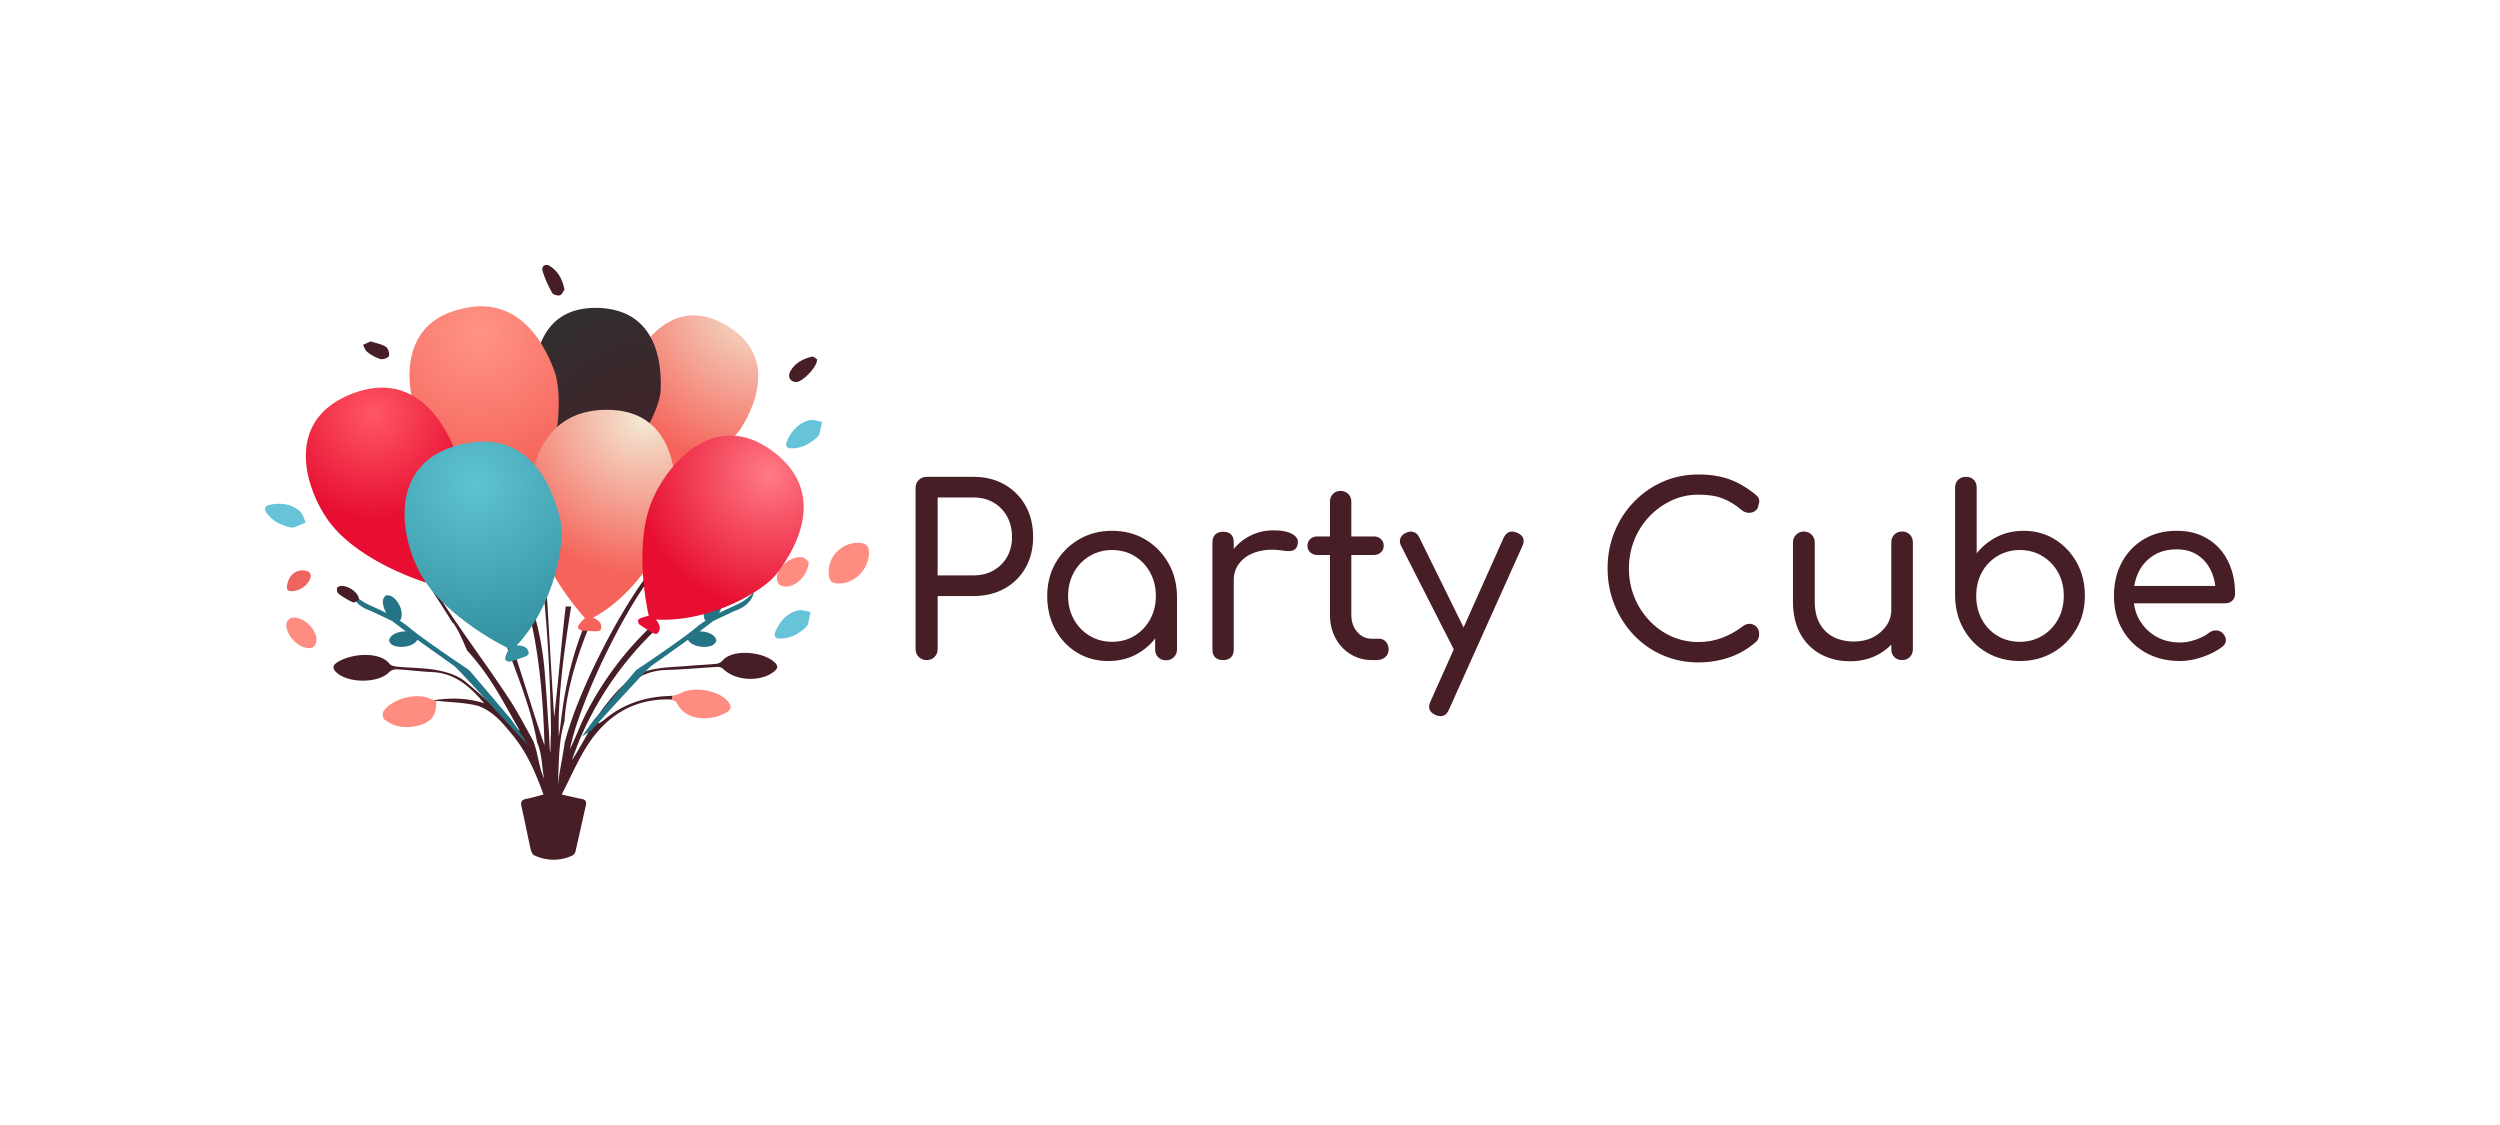 <svg viewBox="-32.045 138.925 660.539 297.15" xmlns="http://www.w3.org/2000/svg"> <svg style="overflow: visible;" preserveAspectRatio="xMinYMin" x="37.955" y="208.925" width="159.591" height="157.15" viewBox="26.593 8.301 398.063 391.976" id="Layer_1" xmlns:xlink="http://www.w3.org/1999/xlink" xmlns="http://www.w3.org/2000/svg"><radialGradient style="" gradientUnits="userSpaceOnUse" r="114.11" cy="30.12" cx="354.11" id="radial-gradient"><stop stop-color="#f3ecd6" offset="0"></stop><stop stop-color="#f5635a" offset="1"></stop></radialGradient><radialGradient style="" gradientUnits="userSpaceOnUse" r="153.29" cy="160.84" cx="293.69" id="radial-gradient-2"><stop stop-color="#471e25" offset="0"></stop><stop stop-color="#303030" offset="1"></stop></radialGradient><radialGradient style="" gradientUnits="userSpaceOnUse" r="97.05" cy="52.98" cx="167.87" id="radial-gradient-3"><stop stop-color="#ff9485" offset="0"></stop><stop stop-color="#f5635a" offset="1"></stop></radialGradient><radialGradient style="" xlink:href="#radial-gradient" r="105.76" cy="107.76" cx="276.75" id="radial-gradient-4"></radialGradient><radialGradient style="" gradientUnits="userSpaceOnUse" r="69.38" cy="106.63" cx="98.3" id="radial-gradient-5"><stop stop-color="#ff5764" offset="0"></stop><stop stop-color="#e70e31" offset="1"></stop></radialGradient><radialGradient style="" gradientUnits="userSpaceOnUse" r="88.83" cy="146.16" cx="359.19" id="radial-gradient-6"><stop stop-color="#ff7a85" offset="0"></stop><stop stop-color="#e70e31" offset="1"></stop></radialGradient><radialGradient style="" gradientUnits="userSpaceOnUse" r="110.66" cy="152.45" cx="165.31" id="radial-gradient-7"><stop stop-color="#5fc3d0" offset="0"></stop><stop stop-color="#3290a0" offset="1"></stop></radialGradient><path style="fill: #471e25;" d="M402.84,160.31a.19.19,0,0,1,0,.08l.09,0Z" class="cls-1"></path><path style="fill: #ff8c81;" d="M134.69,293.83c-9.16-3.59-24.29.5-29.89,8.49-.84,1.21-.68,4.58.29,5.36,7.22,5.78,15.5,6.33,24.1,3.75,6.94-2.09,10.75-6.61,10.2-15.38-.36-.35-.74-.69-1.13-1A14.17,14.17,0,0,1,134.69,293.83Z" class="cls-2"></path><path style="fill: #ff8c81;" d="M298,296.91c5.43,11.89,22.07,12.41,32.56,6.44,3.64-2.07,3.83-4.39.92-7.68-6.27-7.07-21.81-9.75-30.18-5.47a20.46,20.46,0,0,1-6.21,2c-.17.89-.36,1.79-.55,2.7C296,295.28,297.57,296,298,296.91Z" class="cls-2"></path><path style="fill: #471e25;" d="M362.94,270.66c-7.27-7.62-28.35-9.65-35-1.37a6.67,6.67,0,0,1-4.23,1.92c-5.79.57-11.63.76-17.43,1.28-8.76.8-17.77.71-26.18,2.89-13.4,3.47-22,14-30.15,24.37-5.48,7-15.79,27.48-21,34.84,0-.54,5.26-14,5.37-14.26.52-1.23,1.11-2.42,1.66-3.63A216.81,216.81,0,0,1,285,247.9c-1-.79-2-1.55-3-2.29a213.14,213.14,0,0,0-44.5,59.67c-2.85,5.7-7,16.51-9.95,22.15,6.65-31.48,33.42-86.7,52.67-112.55-.63-.56-1.25-1.16-1.85-1.8-19.72,26.31-45.8,77.3-53.95,109.15l-.09-.78c-1.17,10.21-3.8,20.42-4.73,30.62.81-14.67.3-29.34,4.42-42.94,1.56-29.19,17.34-72.59,38.26-104.46,0-.84-.09-1.67-.17-2.51-3.8,5.83-7.59,11.66-11.32,17.53-15.84,24.93-24,52.5-28.11,81.5-.41,2.95-1.83,14.47-2.38,18.05-1-26.45,4.07-60.48,8.12-85.93a12.87,12.87,0,0,1-3.56,0c0,.19-.07.38-.09.56-2.75,22.78-5.37,54.43-7.58,72.38-1.8-28.24-4.07-69.62-6.17-102.53a14.12,14.12,0,0,0-3-.53,1077,1077,0,0,1,7.1,114.19c-.43,0-.15,27.08-1.28.09-.91-13.24-1.69-26.49-2.77-39.71a197.18,197.18,0,0,0-10.83-51.37c-.8.63-1.58,1.26-2.32,1.91,9.32,29.21,12.15,68.09,12.91,96.58-7.23-20.61-16.31-51.57-24.08-73.69a28.45,28.45,0,0,1-3.09,1.86c8,23.13,18.05,45.64,22.3,70,3.42,7.43,3,16.44,4.68,24-3.69-8.3-4-16.6-7.15-24.91-5.34-9.7-10.38-19.31-16.31-28.34-11.78-17.94-24.55-35.23-36.6-53-6.67-9.82-13-19.9-19.34-29.93a16,16,0,0,0-2.33-.47L150.21,244a.82.82,0,0,1,.5.33c3.93,5.49,6.38,11.88,9.1,18,2.67,3,5.26,6,7.76,9.21,11,14,18.88,29.84,27.1,43.94-11.43-10.46-23.28-22.15-36.12-32.65-4.85-4-11.77-6.17-18.09-7.39-8.61-1.66-17.56-1.52-26.34-2.35-1.88-.18-4.42-.64-5.41-1.92-6.49-8.47-25.91-6.9-34.92-.64-2.41,1.67-2.73,3.47-.61,5.77,7.18,7.79,28,8,35.19.43a7.12,7.12,0,0,1,5-1.94c7.81.42,15.59,1.49,23.4,1.83,15.19.67,25.14,9.8,34.32,20.54-10.61-3.37-21.28-3.72-32.11-2.14a3.85,3.85,0,0,1-.68,0c.39.33.77.67,1.13,1,0-.15,0-.3,0-.45,8.94.89,17.43,1.09,25.6,2.81,4.63,1,9.23,3.84,12.93,6.94,4.56,3.8,8.36,8.57,12.15,13.21,9.27,11.34,14.9,24.6,20.07,38.8-4,1-7.45,2.13-11,2.76-3.09.54-4.29,1.68-3.53,5,2.14,9.41,3.95,18.89,6.06,28.3.32,1.47,1.22,3.43,2.4,4a29.27,29.27,0,0,0,25.1.12,4.14,4.14,0,0,0,2-2.5c2.38-10.21,4.6-20.45,6.9-30.68.55-2.45-.3-3.69-2.85-4.15-3.88-.7-7.71-1.68-13.09-2.88,6.11-11.75,10.91-23.35,17.75-33.59,12.36-18.5,29.71-29.35,52.72-29.07a8.55,8.55,0,0,1,1.91.26c.19-.91.38-1.81.55-2.7a17.5,17.5,0,0,1-1.75.16c-16.2.5-30.76,5.22-43.26,15.78a33.62,33.62,0,0,1-3.43,2.3l-1.13-1.16c6.56-7.67,12.89-15.56,19.77-22.93s15.67-10.8,25.89-11.11c11.15-.35,22.28-1.38,33.42-2a5.61,5.61,0,0,1,3.88,1.18c7.95,8.17,25.1,9,33.92,1.62C364.44,274.34,364.94,272.75,362.94,270.66Z" class="cls-1"></path><path style="fill: #ff8c81;" d="M398.06,210.63c-.1-11.26,10.13-20.36,21.35-19.12,3.72.41,5.07,2.51,5.23,6,.44,10.13-8.18,19.91-18.35,20.68C400.12,218.64,398.12,216.81,398.06,210.63Z" class="cls-2"></path><path style="fill: #67c4d8; fill-opacity: 1;" d="M390.58,121.81c-4.56,4.23-9.72,7.07-16,7.38-4.25.21-5.51-1.41-3.73-5.31,2.94-6.45,7.55-11.52,14.59-13.29,2.52-.64,5.51.65,8.29,1.06-.56,2.73-1.05,5.49-1.73,8.2C391.82,120.6,391.05,121.19,390.58,121.81Z" class="cls-3"></path><path style="fill: #67c4d8; fill-opacity: 1;" d="M43.35,181.24c-6.08-1.33-11.35-3.93-15.2-8.9-2.6-3.36-2-5.33,2.22-6.1,7-1.28,13.78-.39,19.26,4.37,2,1.71,2.62,4.9,3.87,7.41-2.57,1.11-5.11,2.28-7.72,3.27A6.65,6.65,0,0,1,43.35,181.24Z" class="cls-3"></path><path style="fill: #67c4d8; fill-opacity: 1;" d="M383,247.18c-4.57,4.22-9.72,7.06-16,7.38-4.24.21-5.5-1.42-3.73-5.31,2.94-6.46,7.56-11.53,14.6-13.3,2.51-.63,5.51.65,8.29,1.06-.56,2.74-1.05,5.5-1.73,8.2C384.2,246,383.43,246.56,383,247.18Z" class="cls-3"></path><path style="fill: #ef6360;" d="M41.3,218.93c1.27-6.24,5.3-9.66,10.94-9.29,4.23.28,5.77,3,3.6,6.61a13.92,13.92,0,0,1-10.71,7C41.64,223.67,40.59,222.38,41.3,218.93Z" class="cls-4"></path><path style="fill: #ff8c81;" d="M384.93,204c-.19,8.34-7.88,16.09-14.63,16.27-4.52.12-6.83-2.42-6.23-6.85C365,206.58,374.18,199.62,381,201,382.7,201.37,384.1,203.35,384.93,204Z" class="cls-2"></path><path style="fill: #ff8c81;" d="M60.52,255c.08,4.26-2.07,6.32-6.08,5.8-6.73-.88-14-8.88-13.8-15.7.06-1.52,2-4,3.41-4.28C51.13,239.47,60.37,247.68,60.52,255Z" class="cls-2"></path><path style="fill: #247485; fill-opacity: 1;" d="M116.74,238.31c.06,3.67-1.29,5.44-3.79,5-4.21-.75-8.79-7.64-8.63-13.51,0-1.32,1.25-3.46,2.13-3.69C110.88,224.94,116.65,232,116.74,238.31Z" class="cls-5"></path><path style="fill: #247485; fill-opacity: 1;" d="M123.48,250.49c3.45,1.25,4.63,3.14,3.32,5.32-2.2,3.66-10.27,5.49-15.7,3.26-1.21-.5-2.79-2.4-2.69-3.3C108.9,251.22,117.57,248.33,123.48,250.49Z" class="cls-5"></path><path style="fill: #471e25;" d="M224,24.57c-.78,1-1.62,3.33-3,3.75s-4.43-.4-5.09-1.59a74.37,74.37,0,0,1-6.35-14.39c-1-3.28,1.94-5.16,4.84-3.31C219.66,12.41,222.61,17.48,224,24.57Z" class="cls-1"></path><path style="fill: #471e25;" d="M390.56,70.57c-.1,5.31-9.81,14.93-13.88,14.92-3.77,0-5.85-3.43-3.9-7,3.05-5.61,8.39-8.33,14.31-9.75C388.18,68.45,389.73,70.09,390.56,70.57Z" class="cls-1"></path><path style="fill: #471e25;" d="M96.23,58.69c3.61,1.18,7.18,1.73,10,3.52,1.51,1,2.55,4.25,2.11,6.07-.28,1.16-4,2.52-5.65,2.06a26.83,26.83,0,0,1-8.59-4.65c-1.37-1-2-3.09-2.9-4.69Z" class="cls-1"></path><path style="fill: #247485; fill-opacity: 1;" d="M83.62,223.71A32,32,0,0,0,94.53,232c7.16,3.39,18.45,7.9,27.86,15.81s38.78,27.48,38.78,27.48L189,308,200.32,325l-9.41-9.79S154,274.54,151.38,272.66s-30.12-21.46-30.12-21.46l-10.91-8.29L96,236.14S85.12,233.13,83.62,223.71Z" class="cls-5"></path><path style="fill: #247485; fill-opacity: 1;" d="M315.71,238.31c0,3.67,1.29,5.44,3.8,5,4.2-.75,8.78-7.64,8.62-13.51,0-1.32-1.25-3.46-2.13-3.69C321.58,224.94,315.8,232,315.71,238.31Z" class="cls-5"></path><path style="fill: #247485; fill-opacity: 1;" d="M309,250.49c-3.46,1.25-4.63,3.14-3.32,5.32,2.2,3.66,10.26,5.49,15.69,3.26,1.22-.5,2.79-2.4,2.69-3.3C323.55,251.22,314.89,248.33,309,250.49Z" class="cls-5"></path><path style="fill: url(#radial-gradient);" d="M275.83,147.37s3.37,2.87,2.68,5.62-1.93,2.71-4.47,1.57-7.23-3.66-7.23-3.66-1.69-2-.24-3.08a23.93,23.93,0,0,1,5.09-2.14s-13.33-36.32-5.5-63.43c6-20.84,29-55.12,64.48-34.15,36.64,21.65,15.64,58.19,9.73,67.79S306.88,146.05,275.83,147.37Z" class="cls-6"></path><path style="fill: url(#radial-gradient-2);" d="M246.37,150s4.35.87,5.08,3.61-.36,3.3-3.13,3.54-8.1.33-8.1.33-2.47-.95-1.71-2.57a24,24,0,0,1,3.39-4.36s-29.33-25.21-35.7-52.7c-4.91-21.13-1.56-62.26,39.65-61.24,42.55,1.05,42,43.18,41.54,54.44S272.85,133.68,246.37,150Z" class="cls-7"></path><path style="fill: url(#radial-gradient-3);" d="M202.44,160.49s5.06-1.11,7.12,1.48,1.16,3.71-1.69,5.26-8.51,4.14-8.51,4.14-3.08.13-3-2a27.83,27.83,0,0,1,1.59-6.24s-43.15-13.28-62.81-39.7c-15.11-20.31-24.78-70.11,13.81-84,46.73-16.86,63.68,26.5,68.42,38.77S223.15,130.7,202.44,160.49Z" class="cls-8"></path><path style="fill: #247485; fill-opacity: 1;" d="M348.84,223.71A32.11,32.11,0,0,1,337.92,232c-7.15,3.39-18.45,7.9-27.86,15.81s-38.78,27.48-38.78,27.48L243.43,308,235.52,319l6-3.76s36.9-40.66,39.53-42.54l30.12-21.46,10.92-8.29,14.3-6.77S347.33,233.13,348.84,223.71Z" class="cls-5"></path><path style="fill: url(#radial-gradient-4);" d="M242.67,240.84s4.9,1.51,5.46,4.9-.75,3.95-3.95,3.95-9.32-.47-9.32-.47-2.73-1.41-1.69-3.29a28.09,28.09,0,0,1,4.33-4.9s-31.06-33.6-35.58-67.48c-3.47-26.05,4.8-70.87,51.67-69.74s44.61,52.52,42.92,66.07S274.67,224,242.67,240.84Z" class="cls-9"></path><path style="fill: url(#radial-gradient-5);" d="M131.77,217.6c2.51-.54,5-1,7.56-1.49.66-.28,1.32-.56,2-.81a1.14,1.14,0,0,1,1.13.25l.3-.05c-2.33-1.68-6.38-.8-6.38-.8,20.71-29.79,21.09-69.94,16.34-82.21S128.85,74.9,82.85,93.65c-44.55,18.16-28.92,63.72-13.81,84,19.66,26.42,62.81,39.69,62.81,39.69Z" class="cls-10"></path><path style="fill: url(#radial-gradient-6);" d="M284.19,242s3.55,3.77,2.38,6.94-2.61,3-5.42,1.34-7.94-5.14-7.94-5.14-1.7-2.58.13-3.66a28.45,28.45,0,0,1,6.21-1.95s-10.7-44.35,2-75.44c9.78-23.91,41.11-61.75,79.69-33,39.84,29.7,10.51,70.42,2.34,81.07S320.57,244,284.19,242Z" class="cls-11"></path><path style="fill: url(#radial-gradient-7);" d="M192.49,259.09s5.36-.4,7.1,2.57.64,4-2.52,5.16-9.36,3-9.36,3-3.19-.32-2.82-2.46,2.55-6.18,2.55-6.18-42.42-20-58.75-50.08c-12.55-23.12-21.92-72.28,26.58-84.4,50.08-12.51,63.06,36.92,66.13,50.24S218.18,231.5,192.49,259.09Z" class="cls-12"></path><path style="fill: #471e25;" d="M88.57,228.92c-1,.47-2.92,2.16-3.95,1.73A48.58,48.58,0,0,1,75,224.91a4.08,4.08,0,0,1-.78-3.91c.45-.84,2.51-1.29,3.78-1.14C82.8,220.4,88.62,224.82,88.57,228.92Z" class="cls-1"></path></svg> <svg style="overflow: visible;" width="348.63" height="63.86" x="209.864" viewBox="6.2 5.58 348.63 63.86" y="264.289"><g style="" fill-opacity="1" fill="#471e25"><path transform="translate(0, 0)" d="M9.11 54.62L9.11 54.62Q7.87 54.62 7.04 53.78Q6.20 52.95 6.20 51.71L6.20 51.71L6.20 9.11Q6.20 7.87 7.04 7.04Q7.87 6.20 9.11 6.20L9.11 6.20L21.51 6.20Q26.16 6.20 29.73 8.25Q33.29 10.29 35.28 13.86Q37.26 17.42 37.26 22.13L37.26 22.13Q37.26 26.66 35.28 30.19Q33.29 33.73 29.73 35.71Q26.16 37.70 21.51 37.70L21.51 37.70L12.03 37.70L12.03 51.71Q12.03 52.95 11.22 53.78Q10.42 54.62 9.11 54.62ZM12.03 11.66L12.03 32.24L21.51 32.24Q24.49 32.24 26.78 30.94Q29.08 29.64 30.38 27.34Q31.68 25.05 31.68 22.13L31.68 22.13Q31.68 19.03 30.38 16.68Q29.08 14.32 26.78 12.99Q24.49 11.66 21.51 11.66L21.51 11.66L12.03 11.66ZM57.16 54.87L57.16 54.87Q52.51 54.87 48.86 52.64Q45.20 50.41 43.09 46.50Q40.98 42.59 40.98 37.70L40.98 37.70Q40.98 32.74 43.24 28.86Q45.51 24.99 49.38 22.72Q53.26 20.46 58.09 20.46L58.09 20.46Q62.99 20.46 66.84 22.72Q70.68 24.99 72.94 28.89Q75.21 32.80 75.27 37.70L75.27 37.70L73.04 38.25Q73.04 42.97 70.93 46.75Q68.82 50.53 65.25 52.70Q61.69 54.87 57.16 54.87ZM58.09 49.79L58.09 49.79Q61.44 49.79 64.05 48.20Q66.65 46.62 68.17 43.87Q69.69 41.11 69.69 37.70L69.69 37.70Q69.69 34.22 68.17 31.46Q66.65 28.71 64.05 27.13Q61.44 25.54 58.09 25.54L58.09 25.54Q54.87 25.54 52.20 27.13Q49.54 28.71 48.02 31.46Q46.50 34.22 46.50 37.70L46.50 37.70Q46.50 41.11 48.02 43.87Q49.54 46.62 52.20 48.20Q54.87 49.79 58.09 49.79ZM72.35 54.68L72.35 54.68Q71.11 54.68 70.31 53.88Q69.50 53.07 69.50 51.83L69.50 51.83L69.50 41.91L70.68 35.96L75.27 37.70L75.27 51.83Q75.27 53.07 74.43 53.88Q73.59 54.68 72.35 54.68ZM90.27 33.54L87.23 33.54Q87.36 29.76 89.19 26.78Q91.02 23.81 94.05 22.07Q97.09 20.34 100.75 20.34L100.75 20.34Q104.16 20.34 105.86 21.39Q107.57 22.44 107.14 24.06L107.14 24.06Q106.95 24.99 106.39 25.39Q105.83 25.79 105.09 25.82Q104.35 25.85 103.48 25.73L103.48 25.73Q99.70 25.11 96.72 25.92Q93.74 26.72 92.01 28.71Q90.27 30.69 90.27 33.54L90.27 33.54ZM87.42 54.62L87.42 54.62Q86.12 54.62 85.37 53.91Q84.63 53.20 84.63 51.83L84.63 51.83L84.63 23.50Q84.63 22.20 85.37 21.45Q86.12 20.71 87.42 20.71L87.42 20.71Q88.85 20.71 89.56 21.42Q90.27 22.13 90.27 23.50L90.27 23.50L90.27 51.83Q90.27 53.13 89.56 53.88Q88.85 54.62 87.42 54.62ZM127.97 54.62L126.79 54.62Q123.63 54.62 121.09 53.04Q118.54 51.46 117.12 48.76Q115.69 46.07 115.69 42.59L115.69 42.59L115.69 12.77Q115.69 11.53 116.47 10.73Q117.24 9.92 118.48 9.92L118.48 9.92Q119.72 9.92 120.53 10.73Q121.33 11.53 121.33 12.77L121.33 12.77L121.33 42.59Q121.33 45.38 122.88 47.18Q124.43 48.98 126.79 48.98L126.79 48.98L128.71 48.98Q129.77 48.98 130.48 49.79Q131.19 50.59 131.19 51.83L131.19 51.83Q131.19 53.07 130.29 53.85Q129.39 54.62 127.97 54.62L127.97 54.62ZM127.29 26.85L112.34 26.85Q111.23 26.85 110.48 26.16Q109.74 25.48 109.74 24.43L109.74 24.43Q109.74 23.31 110.48 22.63Q111.23 21.95 112.34 21.95L112.34 21.95L127.29 21.95Q128.40 21.95 129.15 22.63Q129.89 23.31 129.89 24.43L129.89 24.43Q129.89 25.48 129.15 26.16Q128.40 26.85 127.29 26.85L127.29 26.85ZM144.89 69.44L144.89 69.44Q144.34 69.44 143.59 69.13L143.59 69.13Q141.11 68.01 142.23 65.60L142.23 65.60L161.57 22.32Q162.69 19.96 165.11 20.96L165.11 20.96Q167.65 22.01 166.53 24.49L166.53 24.49L147.13 67.70Q146.38 69.44 144.89 69.44ZM152.09 53.38L152.09 53.38Q150.97 53.88 150.04 53.51Q149.11 53.13 148.55 52.08L148.55 52.08L134.48 24.43Q133.92 23.37 134.32 22.38Q134.73 21.39 135.84 20.96L135.84 20.96Q136.90 20.46 137.86 20.80Q138.82 21.14 139.31 22.26L139.31 22.26L152.89 49.85Q153.51 50.96 153.33 51.92Q153.14 52.89 152.09 53.38ZM213.03 55.24L213.03 55.24Q208.01 55.24 203.64 53.35Q199.27 51.46 196.01 48.05Q192.76 44.64 190.90 40.11Q189.04 35.59 189.04 30.38L189.04 30.38Q189.04 25.23 190.87 20.74Q192.70 16.24 195.98 12.83Q199.27 9.42 203.61 7.50Q207.95 5.58 213.03 5.58L213.03 5.58Q217.68 5.58 221.22 6.85Q224.75 8.12 228.22 10.97L228.22 10.97Q228.72 11.35 228.94 11.81Q229.15 12.28 229.12 12.74Q229.09 13.21 228.90 13.64L228.90 13.64Q228.84 14.57 228.13 15.13Q227.42 15.69 226.46 15.72Q225.49 15.75 224.56 15.07L224.56 15.07Q222.21 13.02 219.60 11.97Q217 10.91 213.03 10.91L213.03 10.91Q209.25 10.91 205.93 12.46Q202.62 14.01 200.07 16.68Q197.53 19.34 196.11 22.88Q194.68 26.41 194.68 30.38L194.68 30.38Q194.68 34.47 196.11 37.98Q197.53 41.48 200.07 44.17Q202.62 46.87 205.93 48.36Q209.25 49.85 213.03 49.85L213.03 49.85Q216.32 49.85 219.23 48.76Q222.15 47.68 224.75 45.69L224.75 45.69Q225.74 44.95 226.73 45.04Q227.73 45.14 228.41 45.85Q229.09 46.56 229.09 47.80L229.09 47.80Q229.09 48.36 228.90 48.89Q228.72 49.41 228.22 49.85L228.22 49.85Q225.00 52.64 221.12 53.94Q217.25 55.24 213.03 55.24ZM253.15 54.93L253.15 54.93Q248.81 54.93 245.40 53.10Q241.99 51.27 240.00 47.74Q238.02 44.21 238.02 39.12L238.02 39.12L238.02 23.50Q238.02 22.32 238.86 21.48Q239.69 20.65 240.87 20.65L240.87 20.65Q242.11 20.65 242.95 21.48Q243.78 22.32 243.78 23.50L243.78 23.50L243.78 39.12Q243.78 42.72 245.15 45.07Q246.51 47.43 248.84 48.58Q251.16 49.72 254.08 49.72L254.08 49.72Q256.93 49.72 259.13 48.61Q261.33 47.49 262.66 45.60Q264.00 43.71 264.00 41.35L264.00 41.35L267.72 41.35Q267.59 45.20 265.70 48.30Q263.81 51.40 260.52 53.16Q257.24 54.93 253.15 54.93ZM266.85 54.62L266.85 54.62Q265.61 54.62 264.80 53.82Q264.00 53.01 264.00 51.77L264.00 51.77L264.00 23.50Q264.00 22.26 264.80 21.45Q265.61 20.65 266.85 20.65L266.85 20.65Q268.09 20.65 268.89 21.45Q269.70 22.26 269.70 23.50L269.70 23.50L269.70 51.77Q269.70 53.01 268.89 53.82Q268.09 54.62 266.85 54.62ZM297.97 54.87L297.97 54.87Q293.14 54.87 289.26 52.64Q285.39 50.41 283.15 46.50Q280.92 42.59 280.86 37.76L280.86 37.76L280.86 9.05Q280.86 7.75 281.67 6.98Q282.47 6.20 283.71 6.20L283.71 6.20Q285.01 6.20 285.79 6.98Q286.56 7.75 286.56 9.05L286.56 9.05L286.56 26.41Q288.73 23.68 291.90 22.07Q295.06 20.46 298.96 20.46L298.96 20.46Q303.55 20.46 307.21 22.72Q310.87 24.99 313.01 28.86Q315.15 32.74 315.15 37.63L315.15 37.63Q315.15 42.53 312.88 46.44Q310.62 50.34 306.74 52.61Q302.87 54.87 297.97 54.87ZM297.97 49.79L297.97 49.79Q301.26 49.79 303.89 48.20Q306.53 46.62 308.05 43.87Q309.57 41.11 309.57 37.63L309.57 37.63Q309.57 34.16 308.05 31.43Q306.53 28.71 303.89 27.13Q301.26 25.54 297.97 25.54L297.97 25.54Q294.69 25.54 292.05 27.13Q289.42 28.71 287.93 31.43Q286.44 34.16 286.44 37.63L286.44 37.63Q286.44 41.11 287.93 43.87Q289.42 46.62 292.05 48.20Q294.69 49.79 297.97 49.79ZM340.32 54.87L340.32 54.87Q335.17 54.87 331.23 52.67Q327.30 50.47 325.07 46.59Q322.83 42.72 322.83 37.70L322.83 37.70Q322.83 32.61 324.94 28.74Q327.05 24.86 330.77 22.66Q334.49 20.46 339.39 20.46L339.39 20.46Q344.16 20.46 347.63 22.60Q351.11 24.74 352.97 28.49Q354.83 32.24 354.83 37.14L354.83 37.14Q354.83 38.19 354.11 38.91Q353.40 39.62 352.22 39.62L352.22 39.62L326.74 39.62L326.74 35.03L352.28 35.03L349.74 36.83Q349.68 33.54 348.44 30.94Q347.20 28.33 344.91 26.85Q342.61 25.36 339.39 25.36L339.39 25.36Q335.85 25.36 333.28 26.97Q330.71 28.58 329.34 31.37Q327.98 34.16 327.98 37.70L327.98 37.70Q327.98 41.23 329.56 43.99Q331.14 46.75 333.90 48.36Q336.66 49.97 340.32 49.97L340.32 49.97Q342.30 49.97 344.44 49.23Q346.58 48.48 347.82 47.49L347.82 47.49Q348.69 46.81 349.68 46.78Q350.67 46.75 351.42 47.37L351.42 47.37Q352.35 48.24 352.41 49.26Q352.47 50.28 351.54 51.03L351.54 51.03Q349.43 52.70 346.30 53.78Q343.17 54.87 340.32 54.87Z"></path></g></svg></svg>